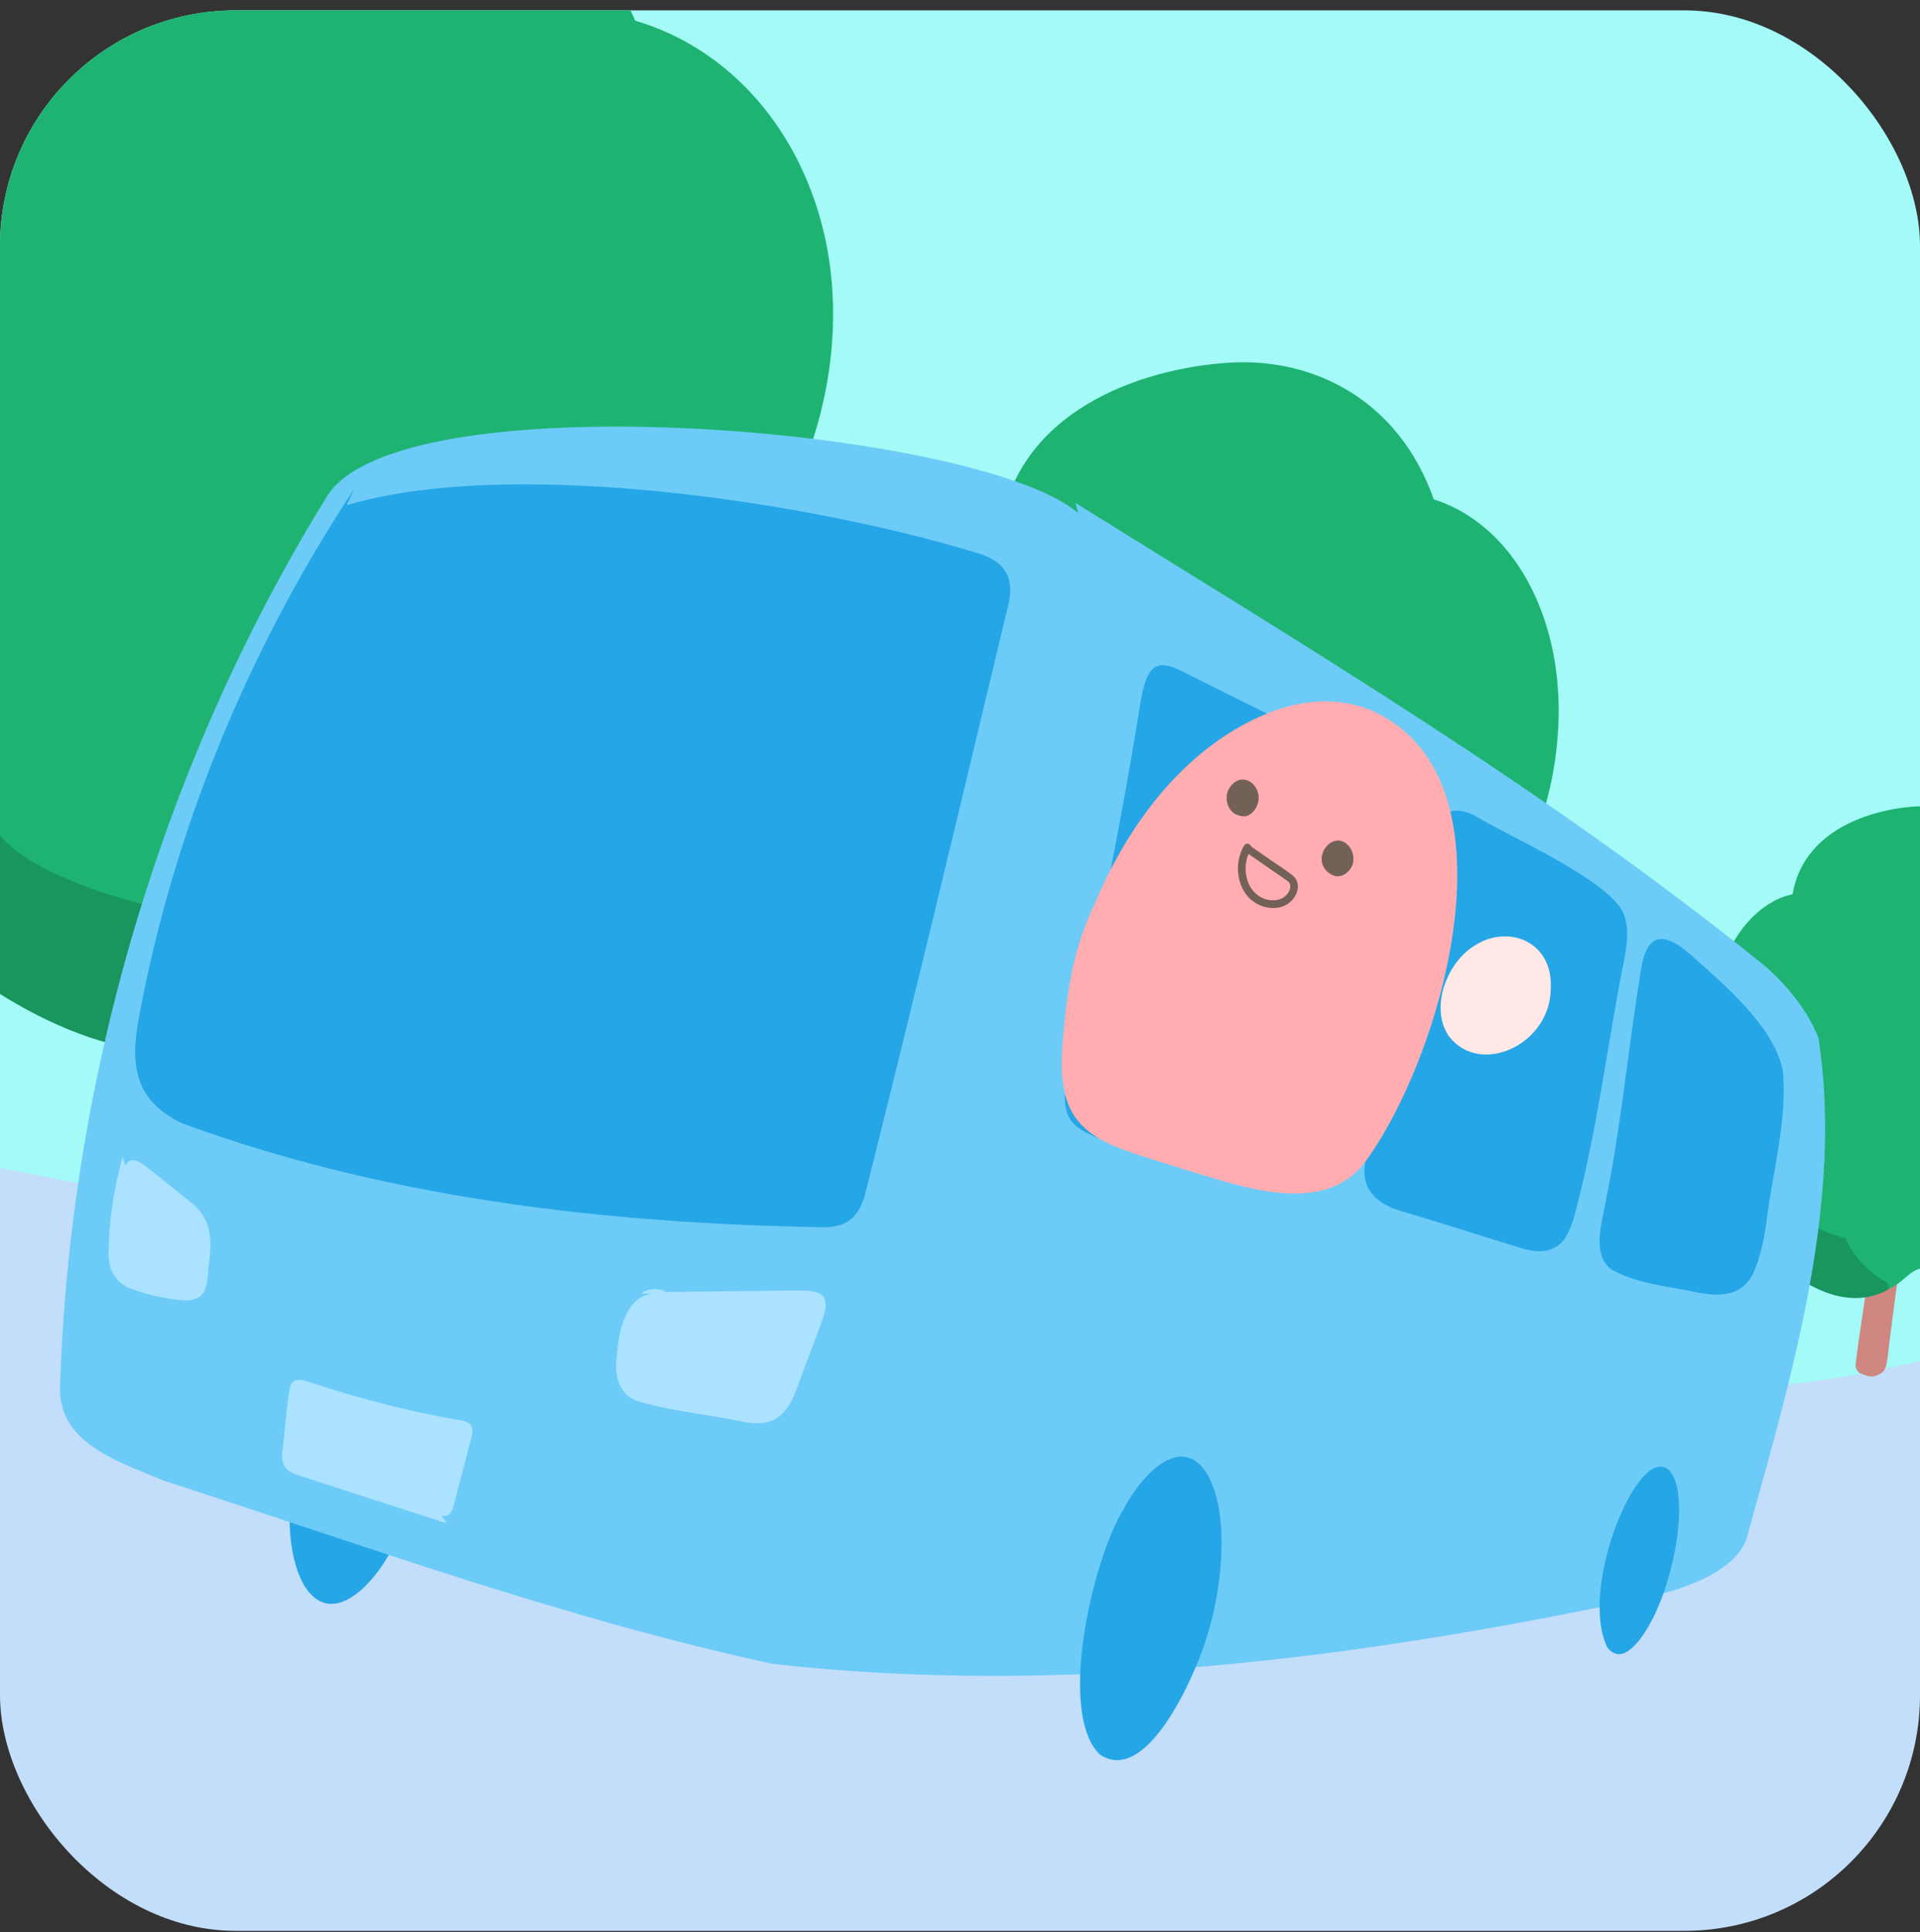 <svg xmlns="http://www.w3.org/2000/svg" width="163" height="164" fill="none"><rect width="100%" height="100%" fill="#333333" stroke="none"/><g clip-path="url(#a)"><path fill="#A3FAF6" d="M170.335-5.399H-7.335v135.896h177.67z"/><path fill="#C3DEFA" d="M168.855 163.955c.968-5.604 1.424-11.299 1.291-16.959-.043-1.77-.271-3.416-.903-4.942-.049-.89-.101-1.777-.16-2.67q-.162-.468-.319-.936c.44-6.418.694-13.082 1.251-18.953.105-1.822-.016-4.326-1.281-4.593-1.177-.623-4.678.394-6.816.87-5.758 1.356-11.645 2.057-17.598 2.301-55.68-1.251-110.921-12.368-165.438-23.084-1.8-.378-3.042-.511-3.772-.342a4.1 4.1 0 0 0-2.634.903c-1.47 1.174-1.973 3.14-2.27 4.916-.384 2.292-.113 4.61.385 6.882a9.8 9.8 0 0 0 1.03 5.115c.261.518.535 1.03.803 1.545a209 209 0 0 0 4.883 14.331q.372 1.302.76 2.598c1.946 6.543 4.042 13.164 7.198 19.238 3.485 6.709 8.12 12.551 14.109 17.183 5.271 4.078 11.654 6.924 18.012 8.828 3.377 1.011 6.816 1.813 10.285 2.494 9.3 3.479 19.37 4.294 29.226 4.952a3599 3599 0 0 0 18.503 3.195c7.6 1.288 15.192 2.38 22.918 2.021q.773-.036 1.542-.081c7.019.919 14.064 1.662 21.141 1.887 5.881.186 11.782-.032 17.637-.606q.608-.06 1.226-.124c4.065.059 8.59-.756 12.798-2.36a30 30 0 0 0 2.791-1.047 13 13 0 0 0 2.771-1.646c3.13-.89 5.809-3.195 6.931-6.465a16.2 16.2 0 0 0 1.545-2.865c.075-.623 0-1.102-.179-1.464l.215-.75a15.16 15.16 0 0 0 1.881-7.746c.088-.407.16-.824.205-1.251l.036-.372z"/><g clip-path="url(#b)"><path fill="#CF8680" d="M16.537 105.407c2.102.782 3.047.876 4.873-.1.9-.487 1.127-1.216 1.412-3.273 1.013-9.461 2.627-18.989 3.233-28.44.027-3.173-2.083-5.287-4.225-4.28-2.428 1.34-2.526 5.543-3.112 8.835l-.309 2.086c-1.072 7.844-3.582 23.22-3.298 23.695.285.475.324 1.055 1.44 1.472z"/><path fill="#1EB372" d="M66.28 43.584c4.176-7.476 5.682-16.858 3.34-25.077-2.444-8.578-8.403-14.613-15.698-16.75C49.109-9.536 38.017-14.47 27.272-14.205c-9.82.24-27.236 3.911-29.663 17.969-6.105.977-11.88 5.407-15.297 11.838-3.875 7.295-3.973 16.297-1.039 23.455-6.568 23.78 10.683 44.939 28.864 49.28 4.578 1.09 9.638.947 14.141-1.41 2.234-1.168 4.265-3.574 6.725-3.527 2.273.045 4.475.991 6.742 1.204 4.116.382 8.559-.008 12.331-2.692A13.7 13.7 0 0 0 54.2 77.18c.62-1.161.848-2.613 1.466-3.723.705-1.272 1.466-1.237 2.675-1.743 10.234-4.306 13.701-18.992 7.922-28.14z"/><path fill="#199660" d="M22.292 86.24c-7.58-3.71-10.227-9.52-10.227-9.52S3.975 74.825.504 71.463c-2.327-2.25-4.036-8.851-4.036-8.851s-5.681-4.373-11.195-6.848c-3.6-2.109-6.752-3.24-5.956 1.948 1.186 12.5 25.505 38.378 43.275 30.038.374-.507.258-1.027-.293-1.516z"/></g><g clip-path="url(#c)"><path fill="#CF8680" d="M95.745 120.984c1.361.558 1.977.615 3.184-.148.595-.381.754-.933.971-2.486.804-7.138 2.002-14.335 2.541-21.46.065-2.39-1.281-3.95-2.695-3.158-1.605 1.045-1.733 4.211-2.166 6.698l-.233 1.575c-.818 5.922-2.69 17.536-2.51 17.889.178.353.195.79.917 1.087z"/><path fill="#1EB372" d="M129.162 73.69c2.839-5.692 3.964-12.778 2.559-18.931-1.466-6.42-5.266-10.875-9.998-12.374-2.974-8.429-10.142-11.976-17.164-11.614-6.416.33-17.844 3.356-19.641 13.976-4.002.828-7.84 4.25-10.168 9.144-2.64 5.55-2.84 12.329-1.033 17.673-4.647 18.003 6.299 33.673 18.105 36.667 2.974.752 6.28.567 9.256-1.275 1.477-.913 2.84-2.756 4.445-2.757 1.484 0 2.907.678 4.384.804 2.683.226 5.59-.134 8.094-2.212 1.1-.916 2.054-2.135 2.765-3.625.423-.884.593-1.98 1.014-2.825.479-.968.976-.953 1.772-1.353 6.749-3.396 9.234-14.505 5.598-21.305z"/><path fill="#199660" d="M99.792 106.468c-4.893-2.679-6.534-7.014-6.534-7.014s-5.255-1.303-7.471-3.782c-1.486-1.658-2.502-6.603-2.502-6.603s-3.644-3.206-7.207-4.987c-2.319-1.532-4.36-2.337-3.919 1.557.586 9.392 16.077 28.509 27.806 21.962.252-.387.184-.778-.168-1.137z"/></g><g clip-path="url(#d)"><path fill="#CF8680" d="M158.025 116.603c.73.298 1.06.329 1.708-.078.319-.202.404-.497.52-1.326.428-3.81 1.068-7.652 1.354-11.455.034-1.276-.688-2.109-1.447-1.688-.861.558-.928 2.248-1.159 3.575l-.124.841c-.437 3.161-1.436 9.36-1.34 9.549s.105.422.492.581z"/><path fill="#1EB372" d="M175.934 91.369c1.522-3.037 2.122-6.82 1.366-10.105-.789-3.428-2.83-5.807-5.369-6.61-1.599-4.5-5.447-6.397-9.214-6.207-3.442.173-9.572 1.784-10.532 7.453-2.147.44-4.205 2.266-5.452 4.877-1.415 2.962-1.519 6.581-.547 9.435-2.486 9.609 3.393 17.978 9.729 19.581 1.596.403 3.369.306 4.965-.676.792-.487 1.523-1.47 2.384-1.47.796 0 1.56.363 2.353.431 1.439.121 2.998-.07 4.341-1.178a5.7 5.7 0 0 0 1.482-1.934c.227-.472.318-1.057.543-1.508.257-.516.523-.508.95-.721 3.62-1.811 4.949-7.74 2.995-11.372z"/><path fill="#199660" d="M160.19 108.856c-2.626-1.433-3.509-3.747-3.509-3.747s-2.82-.699-4.009-2.023c-.798-.885-1.345-3.525-1.345-3.525s-1.957-1.714-3.869-2.666c-1.245-.819-2.34-1.249-2.102.83.318 5.014 8.637 15.226 14.928 11.735.135-.206.098-.415-.091-.607z"/></g><path fill="#25A6E6" d="M35.13 110.875c3.736 3.541.714 16.626-2.012 20.89-1.577 2.905-5.03 6.488-7.312 2.771-1.346-2.402-1.366-5.783-1.062-8.632a27.2 27.2 0 0 1 1.35-5.904c1.388-3.918 5.241-11.612 9.01-9.147l.032.026z"/><path fill="#6DCBF7" d="M91.525 43.534c-8.538-7.231-57.47-11.381-63.74-1.444-14.002 22.608-21.953 49.493-22.7 76.039.21 4.564 5.25 6.005 8.803 7.54 17.095 5.523 34.145 11.762 51.713 15.554 24.646 2.771 49.731-.447 73.943-5.591 3.163-.659 8.33-2.256 8.903-5.669 3.697-13.278 8.085-28.085 5.93-41.894-.942-2.331-2.572-4.317-4.43-5.99C131.626 67.228 111.27 55.114 91.3 42.687"/><path fill="#25A6E6" d="M93.357 148.897c-3.61-3.515-.603-16.604 2.07-20.877 1.548-2.912 4.922-6.511 7.12-2.811 1.294 2.393 1.294 5.767.987 8.617a28 28 0 0 1-1.343 5.907c-1.372 3.922-5.157 11.628-8.802 9.19l-.029-.026zM136.412 139.736c-1.578-3.449.176-9.926 2.216-13.206 1.846-3.029 3.671-2.641 3.893.861.208 2.758-.766 7.146-2.201 9.965-.665 1.317-2.49 4.333-3.886 2.423l-.026-.04zM29.432 42.882c14.06-4.173 39.784-.225 53.861 4.163 1.97.694 2.755 1.904 2.383 3.964-4.03 16.825-8.042 33.708-12.267 50.484-.633 2.116-1.806 2.761-3.964 2.657-18.214-.332-36.812-2.494-54.015-8.825-1.21-.59-2.272-1.366-2.95-2.373-1.203-1.715-1.119-4.036-.776-6.08 2.927-16.218 9.343-31.713 18.37-45.376M132.483 105.536c.616-.59.981-1.624 1.223-2.53 1.861-6.924 2.712-14.09 4.098-21.138.26-1.294.524-2.79.136-4.016-.658-2.862-9.799-6.82-12.661-8.587-2.393-1.193-3.309.016-3.668 2.54-1.301 9.046-3.821 17.88-5.708 26.816-.44 2.598 1.307 3.723 3.416 4.277 2.638.786 5.275 1.621 7.906 2.449 1.959.534 3.742 1.506 5.258.192zM151.375 91.022c-.626-3.73-4.799-7.273-7.893-10.034-2.044-1.748-3.693-2.132-4.198 1.503-1.04 6.415-1.65 12.961-2.928 19.302-.352 1.972-1.271 4.721.486 5.969 2.226 1.242 4.88 1.415 7.289 1.943 1.891.349 4.03.385 4.92-2.142.446-1.105.697-2.445.886-3.674.502-4.25 1.777-8.586 1.435-12.867zM117.608 66.605c-.747-1.262-2.204-2.106-3.501-2.765-5.151-2.615-9.927-4.936-13.63-6.8-.842-.42-2.002-.975-2.726-.144-.55.623-.802 1.97-.965 2.95-1.669 10.465-3.876 21.076-6.151 31.352-.258 1.2-.424 2.663.146 3.658 1.347 2.907 13.497 3.81 16.874 4.668 1.262.235 2.797.424 3.769-.554.691-.662 1.072-1.865 1.323-2.889 1.07-6.168 7.039-24.85 4.854-29.476z"/><path fill="#FFADB1" d="M92.979 76.6c2.614-6.158 6.84-12.088 12.896-15.257 3.332-1.74 6.951-2.474 10.442-1.095 13.115 5.685 6.083 29.513-.388 38.321-2.833 3.876-8.082 2.83-12.202 1.646-2.054-.59-4.065-1.255-6.09-1.874-2.096-.668-4.248-1.337-5.666-2.712-2.011-1.904-1.943-4.897-1.734-7.472.333-4.16.968-7.896 2.719-11.502l.023-.052z"/><path fill="#736157" d="M113.657 71.342c.727.049 1.336.89 1.239 1.724-.098.835-.897 1.474-1.601 1.272-.254-.075-.483-.238-.691-.424 0 0-.424-.44-.401-1.037.032-.84.727-1.58 1.454-1.535M105.552 66.165c.662.026 1.256.684 1.301 1.447.046.763-.46 1.526-1.112 1.67 0 0-.456.055-.929-.226-.472-.277-.743-.935-.661-1.548.101-.757.74-1.373 1.401-1.347zM105.888 72.408l2.67 1.848q.313.214.626.434c.147.1.287.215.339.39.088.3-.091.64-.287.858-.472.522-1.226.58-1.865.359-.72-.248-1.248-.867-1.473-1.581-.271-.861-.186-1.842.284-2.621.215-.362-.346-.688-.564-.33-.991 1.653-.571 4.206 1.294 5.047.815.368 1.842.378 2.562-.202.721-.58 1.043-1.699.225-2.344-.535-.42-1.125-.786-1.682-1.174l-1.803-1.245c-.345-.238-.671.326-.329.564z"/><path fill="#FFE8E6" d="M123.023 87.977c2.67 3.417 8.58.675 8.632-4.042.219-4.104-3.69-5.487-6.441-3.69-2.273 1.33-3.886 5.15-2.243 7.66l.049.072z"/><path fill="#ABE2FF" d="M53.836 109.793h-.017.017M69.84 109.995c-.382-.395-1.031-.44-1.576-.463-1.541-.007-3.123.033-4.68.042-2.345.03-4.695.049-7.033.085-.811.02-1.682.114-2.35.587-1.552 1.242-1.731 3.589-1.89 5.447-.092 1.327.42 2.739 1.763 3.211 2.888.864 5.956 1.135 8.906 1.741 2.683.574 3.87-.489 4.72-2.957a950 950 0 0 0 2.074-5.538c.222-.652.55-1.562.094-2.123l-.026-.029z"/><path fill="#ABE2FF" d="M54.465 109.747c-.03.046.114.046.355.039l1.138-.013c.14-.009.717.033.577-.094-.505-.401-1.522-.32-2.054.052l-.013.016zM10.4 98.2c-.682 2.55-1.122 5.174-1.177 7.821-.114 1.494.466 2.876 1.965 3.371 1.324.509 2.745.809 4.154.952.808.095 1.747-.042 2.057-.896.25-.636.25-1.379.326-2.064.277-2.226.29-3.984-1.624-5.415-1.128-.932-2.278-1.822-3.416-2.732-.597-.453-1.513-1.274-2.028-.322M37.474 128.633c.662.199.922-.359 1.06-.913.508-1.953 1.03-3.922 1.522-5.868.238-.864-.284-1.226-1.086-1.323a87.6 87.6 0 0 1-12.678-3.221c-.606-.212-1.447-.401-1.663.378-.332 1.773-.42 3.622-.655 5.421-.052.525-.062 1.125.32 1.526.29.319.772.489 1.193.632 4.15 1.35 8.306 2.69 12.456 4.036"/></g><defs><clipPath id="a"><rect width="163" height="163" y=".88" fill="#fff" rx="20"/></clipPath><clipPath id="b"><path fill="#fff" d="M-13.82-20.77 78.316-7.148 60.67 112.209l-92.135-13.621z"/></clipPath><clipPath id="c"><path fill="#fff" d="m77.826 26.448 59.96 8.865-13.325 90.127-59.96-8.865z"/></clipPath><clipPath id="d"><path fill="#fff" d="m148.372 66.128 32.174 4.757-7.112 48.108-32.175-4.757z"/></clipPath></defs></svg>